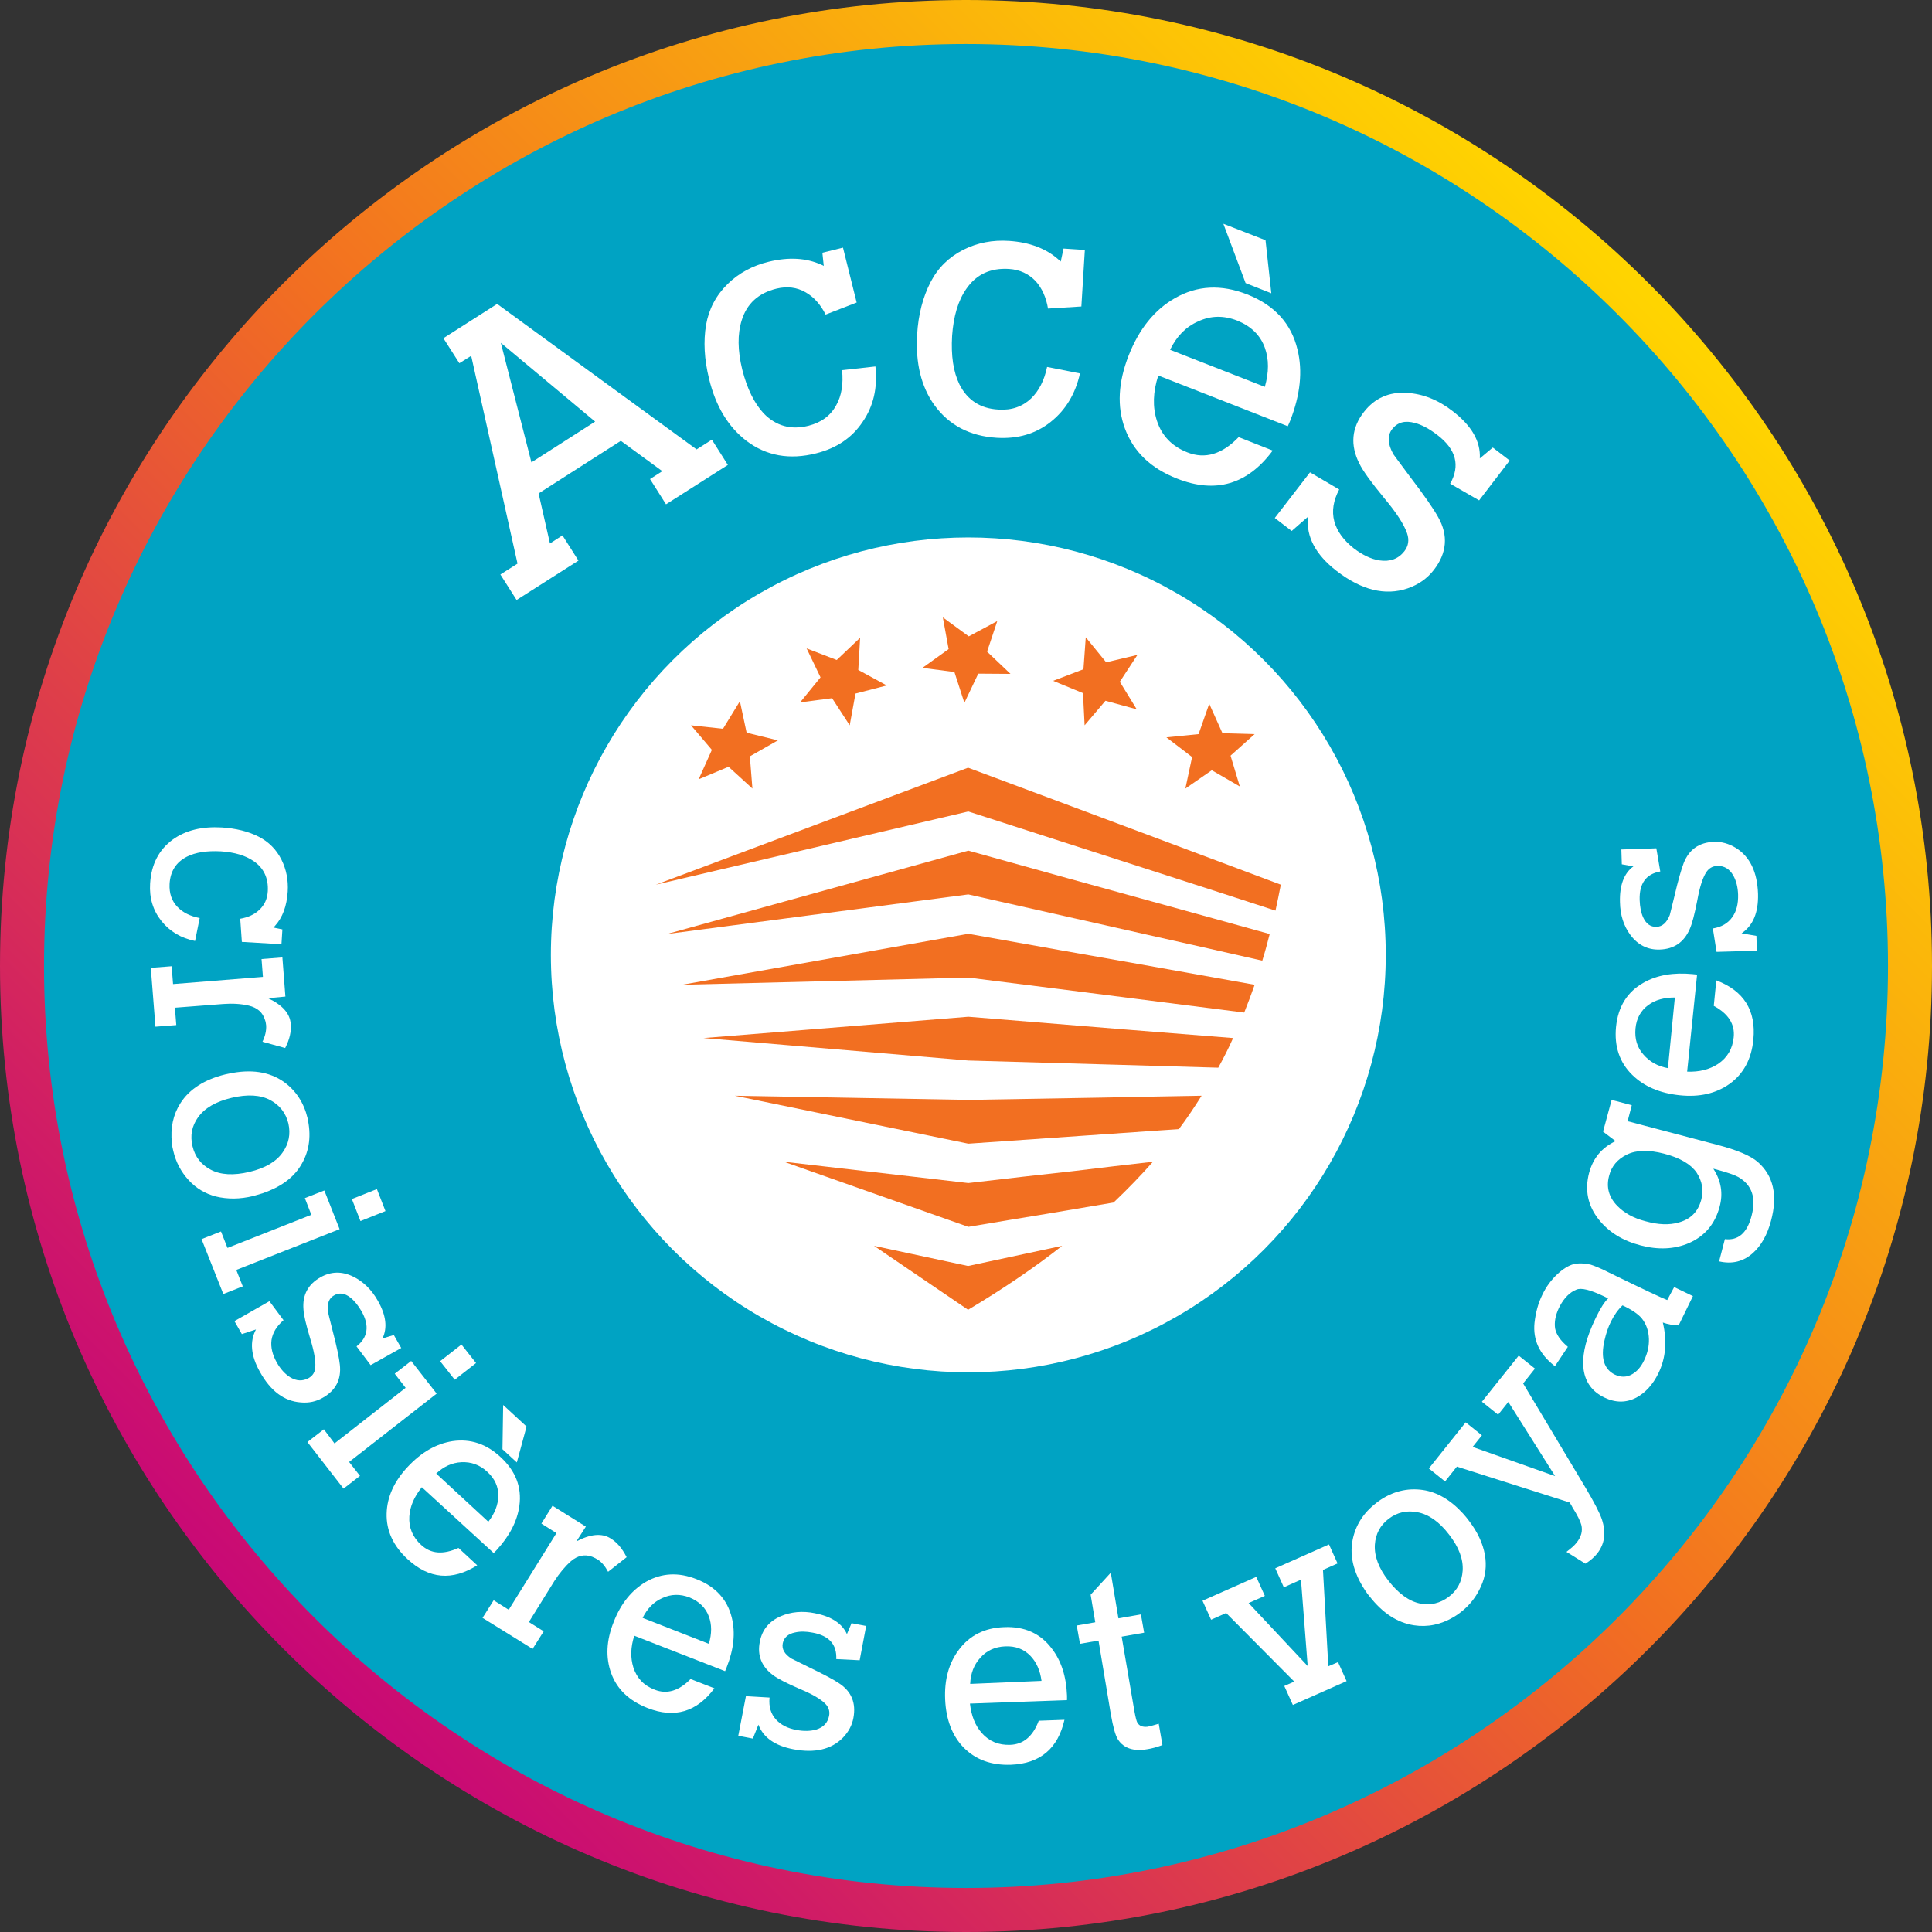 <?xml version="1.0" encoding="utf-8"?>
<!-- Generator: Adobe Illustrator 26.0.1, SVG Export Plug-In . SVG Version: 6.00 Build 0)  -->
<svg version="1.1" id="Calque_1" xmlns="http://www.w3.org/2000/svg" xmlns:xlink="http://www.w3.org/1999/xlink" x="0px" y="0px"
	 viewBox="0 0 834 834" style="enable-background:new 0 0 834 834;" xml:space="preserve">
<rect x="0" y="0" width="834" height="834" fill="#333333" stroke="none"/>
<style type="text/css">
	.st0{fill:#00A3C3;}
	.st1{fill:url(#SVGID_1_);}
	.st2{fill:#FFFFFF;}
	.st3{fill:#F26F21;}
</style>
<g>
	<g>
		<circle class="st0" cx="417" cy="417" r="407.5"/>
		<linearGradient id="SVGID_1_" gradientUnits="userSpaceOnUse" x1="122.274" y1="711.727" x2="711.725" y2="122.275">
			<stop  offset="0" style="stop-color:#C80876"/>
			<stop  offset="0.508" style="stop-color:#F26F21"/>
			<stop  offset="1" style="stop-color:#FFD500"/>
		</linearGradient>
		<path class="st1" d="M417,834C187.1,834,0,646.9,0,417S187.1,0,417,0s417,187.1,417,417S646.9,834,417,834z M417,19
			C197.6,19,19,197.6,19,417s178.5,398,398,398s398-178.5,398-398S636.4,19,417,19z"/>
	</g>
	<g>
		<path class="st2" d="M191.4,146l23.2-14.8l86.1,62.8l6.6-4.2l6.9,10.9l-26.7,17l-6.9-10.9l5.3-3.4L268,190.3l-35.5,22.7l4.9,21.6
			l5.4-3.5l6.9,10.9l-26.7,17L216,248l7.4-4.7l-20-89.7l-5.1,3.2L191.4,146z M256.9,182l-40.7-34l13.2,51.6L256.9,182z"/>
		<path class="st2" d="M372.4,182.1c-4.6,6.9-11.3,11.4-20.1,13.6c-11.5,2.9-21.5,1.1-30.1-5.4c-7.8-6-13.2-14.8-16.1-26.7
			c-2.1-8.5-2.5-16.3-1.3-23.4c1.2-6.8,4.3-12.7,9.3-17.6c4.8-4.7,10.7-7.9,17.7-9.6c8.6-2.1,16.2-1.7,22.8,1.3
			c0.3,0.1,0.7,0.3,1,0.5l-0.6-5.7l8.9-2.2l5.9,23.7l-13.4,5.2c-2.2-4.4-5.1-7.6-8.6-9.6c-3.8-2.2-8-2.7-12.6-1.6
			c-7.8,1.9-12.8,6.5-15,13.6c-1.9,6-1.8,13.1,0.2,21.3c2.1,8.3,5.2,14.6,9.3,19c5.3,5.4,11.7,7.2,19.3,5.3c5.5-1.4,9.5-4.3,12-8.9
			c2.3-4.1,3.1-9.2,2.5-15.1l14.4-1.6C378.9,167.5,377,175.4,372.4,182.1z"/>
		<path class="st2" d="M453.6,182.1c-6.5,5.2-14.2,7.4-23.2,6.9c-11.8-0.7-20.8-5.5-27.1-14.2c-5.7-8-8.1-18.1-7.4-30.3
			c0.5-8.7,2.5-16.3,5.8-22.7c3.2-6.2,7.9-10.8,14.2-14c6-3,12.6-4.3,19.8-3.8c8.8,0.6,15.9,3.3,21.3,8.1c0.3,0.2,0.5,0.5,0.9,0.8
			l1.2-5.6l9.2,0.6l-1.5,24.4l-14.4,0.9c-0.8-4.8-2.6-8.8-5.3-11.8c-3-3.2-6.9-5-11.5-5.3c-8-0.5-14.1,2.3-18.4,8.5
			c-3.6,5.1-5.6,11.9-6.2,20.4c-0.5,8.5,0.5,15.5,3.2,21c3.4,6.7,9,10.4,16.8,10.8c5.7,0.4,10.4-1.3,14.1-4.8
			c3.4-3.3,5.7-7.8,6.9-13.6l14.2,2.8C464.2,170.1,460,177,453.6,182.1z"/>
		<path class="st2" d="M500,162.1c-2.3,7.1-2.5,13.6-0.6,19.5c2.1,6.5,6.5,11.1,13.2,13.7c7.6,3,15,0.8,22.1-6.6l14.7,5.8
			c-10.8,14.6-24.6,18.7-41.3,12.1c-11.3-4.4-18.8-11.6-22.5-21.6c-3.5-9.5-2.9-20,1.6-31.5c4.5-11.5,11.2-19.8,20-24.8
			c9.6-5.5,20-6,31.2-1.6c11.7,4.6,19,12.5,21.7,23.8c2.3,9.3,1.2,19.5-3.1,30.6c-0.3,0.8-0.7,1.6-1.1,2.5L500,162.1z M546,167
			c1.8-6.3,1.8-11.9,0-16.9c-2-5.5-6-9.3-11.9-11.7c-5.9-2.3-11.5-2.2-17,0.4c-5.2,2.3-9.2,6.4-12,12.2L546,167z M537.7,122.2
			l-9.6-25.6l18.2,7.1l2.5,22.9L537.7,122.2z"/>
		<path class="st2" d="M576,225.1c1.2,4.3,4,8.1,8.4,11.6c3.7,2.8,7.3,4.6,11,5.2c4.6,0.7,8.2-0.6,10.8-3.9c1.8-2.3,2.2-4.9,1.2-7.8
			c-1.3-3.8-4.6-8.9-9.8-15.1c-5.7-6.9-9.3-11.9-10.8-15c-4-7.9-3.4-15.4,2-22.3c4.6-5.9,10.8-8.7,18.5-8.2c6.9,0.4,13.5,3,19.8,7.9
			c8.2,6.3,12.1,13.1,11.7,20.4l5.6-4.7l7.3,5.6L638.5,216l-12.5-7.2c4.4-7.8,2.6-14.8-5.5-21c-3.4-2.6-6.6-4.4-9.7-5.2
			c-4.3-1.2-7.5-0.3-9.8,2.6c-2.2,2.8-2,6.5,0.5,10.9c0.1,0.2,2.5,3.4,7.1,9.6c6.2,8.1,10.2,13.9,12.2,17.5
			c4.5,7.9,3.8,15.6-1.9,22.9c-2.8,3.6-6.6,6.3-11.3,7.9c-9.7,3.3-20,0.7-30.7-7.6c-9-7-13.1-14.7-12.3-23.3l-7,6.1l-7.3-5.6
			l15.2-19.7l12.6,7.4C575.6,216,574.8,220.6,576,225.1z"/>
	</g>
	<g>
		<path class="st2" d="M69.7,397.6c-3.6-4.5-5.3-9.9-4.9-16.2c0.5-8.3,3.8-14.6,9.8-19c5.6-4,12.6-5.7,21.2-5.2
			c6.1,0.4,11.4,1.7,15.9,4c4.3,2.2,7.6,5.5,9.8,9.9c2.1,4.2,3,8.8,2.7,13.8c-0.4,6.2-2.2,11.2-5.6,14.9c-0.2,0.2-0.3,0.4-0.6,0.6
			l3.9,0.8l-0.4,6.4l-17.1-1l-0.7-10c3.4-0.6,6.1-1.8,8.2-3.8c2.3-2.1,3.5-4.8,3.7-8.1c0.3-5.6-1.7-9.9-6-12.9
			c-3.6-2.5-8.3-3.9-14.3-4.3c-6-0.3-10.8,0.4-14.6,2.3c-4.7,2.4-7.2,6.3-7.5,11.8c-0.2,4,0.9,7.3,3.4,9.9c2.3,2.4,5.5,4,9.6,4.8
			l-2,9.9C78.2,405,73.3,402.1,69.7,397.6z"/>
		<path class="st2" d="M115.7,430.9c6.2,2.9,9.5,6.6,9.8,11.1c0.3,3.3-0.5,6.7-2.3,10.2l-0.1,0.2l-9.8-2.7c1.2-2.5,1.7-4.8,1.6-7
			c-0.1-0.8-0.2-1.6-0.5-2.4c-1-3.3-3.3-5.3-7-6.2c-3.4-0.8-7.1-1-11.1-0.7L75.5,435l0.6,7.5l-9,0.7l-2-25.4l9-0.7l0.6,7.7l38.8-3.1
			l-0.6-7.7l9-0.7l1.3,16.9L115.7,430.9z"/>
		<path class="st2" d="M122.5,467c5.3,3.8,8.7,9.1,10.3,15.8l0.2,1.1c1.4,7.3,0.3,13.8-3.4,19.6c-3.3,5.2-8.7,9-16.2,11.6
			c-1.4,0.4-2.8,0.8-4.1,1.2c-5.8,1.4-11.1,1.4-16.1,0.2c-4.6-1.2-8.5-3.5-11.8-7.1c-3.3-3.6-5.5-7.8-6.6-12.6
			c-0.3-1.1-0.5-2.2-0.6-3.4c-0.7-6.4,0.5-12.2,3.7-17.2c3.9-6.1,10.4-10.2,19.3-12.4l1.4-0.3C108.3,461.4,116.2,462.6,122.5,467z
			 M83.1,494.8c1.1,4.6,3.7,7.9,7.8,10.1c4.3,2.3,9.9,2.6,16.7,1c6.8-1.6,11.6-4.4,14.4-8.4c2.7-3.8,3.5-8,2.5-12.5
			c-1.1-4.5-3.7-7.9-7.8-10.1c-4.3-2.3-9.9-2.6-16.7-1c-6.8,1.6-11.6,4.4-14.5,8.4C82.8,486.1,82,490.2,83.1,494.8z"/>
		<path class="st2" d="M98.2,538.7l36.2-14.3l-2.8-7.2l8.4-3.3l6.6,16.7l-44.6,17.6l2.8,7.1l-8.4,3.3L87,534.9l8.4-3.3L98.2,538.7z
			 M151.9,517.6l10.8-4.3l3.7,9.5l-10.8,4.3L151.9,517.6z"/>
		<path class="st2" d="M117.2,578.5c-0.4,3.1,0.4,6.3,2.3,9.7c1.6,2.8,3.5,4.9,5.7,6.3c2.8,1.7,5.4,1.8,8,0.4c1.8-1,2.8-2.6,2.9-4.7
			c0.2-2.8-0.5-6.9-2.2-12.4c-1.8-6-2.8-10.2-2.9-12.6c-0.5-6.2,2-10.8,7.3-13.8c4.6-2.6,9.3-2.7,14.2-0.3
			c4.3,2.1,7.9,5.6,10.6,10.4c3.6,6.3,4.2,11.7,2,16.3l4.9-1.5l3.2,5.6l-13.2,7.4l-6.1-8.1c4.9-3.8,5.7-8.9,2.2-15.1
			c-1.5-2.6-3.1-4.6-4.9-6c-2.4-1.9-4.8-2.2-7-0.9c-2.2,1.2-3.1,3.6-2.6,7.2c0,0.2,0.7,2.9,2,8.1c1.8,6.9,2.8,11.7,3.1,14.6
			c0.7,6.3-1.7,11.1-7.4,14.3c-2.8,1.6-5.9,2.3-9.4,2c-7.2-0.5-13.1-4.9-17.7-13.2c-3.9-6.9-4.5-13.1-1.7-18.3l-6.1,2l-3.2-5.6
			l15.1-8.6l6.1,8.2C119.4,572.5,117.7,575.3,117.2,578.5z"/>
		<path class="st2" d="M144.4,623.1l30.7-24l-4.7-6.1l7.1-5.5l11,14.1l-37.8,29.5l4.7,6l-7.1,5.5l-15.6-20.1l7.1-5.5L144.4,623.1z
			 M190,587.6l9.2-7.2l6.3,8l-9.2,7.2L190,587.6z"/>
		<path class="st2" d="M182.1,642c-3.3,4.1-5.1,8.2-5.4,12.6c-0.3,4.8,1.4,8.9,5.1,12.3c4.2,3.9,9.5,4.3,16.1,1.3l8.1,7.5
			c-10.8,6.8-20.8,5.9-30-2.6c-6.3-5.8-9.3-12.4-9.1-19.8c0.2-7.1,3.2-13.8,9.1-20.1c5.9-6.3,12.3-10,19.4-11.1
			c7.7-1.1,14.6,1.2,20.7,6.9c6.5,6,9.2,13,8.1,21c-0.9,6.6-4.2,13-9.8,19.1c-0.4,0.5-0.9,0.9-1.3,1.3L182.1,642z M210.8,656.9
			c2.8-3.6,4.2-7.3,4.3-11c0.1-4.1-1.5-7.6-4.8-10.6c-3.2-3-7-4.3-11.1-4.1c-4,0.2-7.6,1.8-10.9,4.9L210.8,656.9z M216.9,625.6
			l0.3-19.1l10.1,9.3l-4.2,15.5L216.9,625.6z"/>
		<path class="st2" d="M248.8,665.4c6-3.2,11-3.7,14.8-1.3c2.8,1.7,5,4.4,6.8,7.9l0.1,0.2l-8,6.3c-1.3-2.4-2.8-4.3-4.7-5.4
			c-0.7-0.4-1.5-0.8-2.2-1.1c-3.2-1.2-6.3-0.5-9.1,1.9c-2.6,2.3-5,5.2-7.2,8.6l-11,17.7l6.4,4l-4.8,7.6l-21.6-13.4l4.8-7.6l6.5,4.1
			l20.6-33.1l-6.5-4.1l4.8-7.7l14.4,9L248.8,665.4z"/>
		<path class="st2" d="M273.8,706.1c-1.6,5-1.7,9.5-0.4,13.7c1.5,4.6,4.5,7.8,9.2,9.6c5.3,2.1,10.5,0.5,15.5-4.6l10.3,4
			c-7.6,10.2-17.2,13.1-28.9,8.5c-7.9-3.1-13.2-8.1-15.7-15.1c-2.4-6.7-2.1-14,1.1-22c3.1-8,7.8-13.8,14-17.4
			c6.7-3.8,14-4.2,21.8-1.1c8.2,3.2,13.3,8.8,15.2,16.6c1.6,6.5,0.9,13.6-2.2,21.4c-0.2,0.6-0.5,1.1-0.7,1.7L273.8,706.1z
			 M306,709.6c1.3-4.4,1.3-8.3,0-11.8c-1.4-3.8-4.2-6.5-8.3-8.2c-4.1-1.6-8.1-1.5-11.9,0.3c-3.6,1.6-6.4,4.5-8.4,8.5L306,709.6z"/>
		<path class="st2" d="M335,742.3c2.1,2.3,5,3.8,8.9,4.5c3.2,0.6,6,0.5,8.5-0.2c3.1-1,4.9-2.9,5.5-5.9c0.4-2-0.2-3.8-1.7-5.3
			c-2-2-5.6-4.1-10.9-6.3c-5.8-2.5-9.6-4.5-11.5-5.9c-5-3.7-7-8.5-5.8-14.5c1-5.2,4-8.8,9-11c4.4-1.9,9.4-2.4,14.8-1.3
			c7.1,1.4,11.7,4.4,13.8,9l2-4.7l6.3,1.2l-2.8,14.8l-10.1-0.5c0.3-6.3-3.1-10.1-10.1-11.4c-3-0.6-5.5-0.6-7.7-0.1
			c-3,0.6-4.8,2.2-5.3,4.7c-0.5,2.5,0.8,4.7,3.8,6.6c0.2,0.1,2.7,1.3,7.5,3.7c6.4,3.1,10.8,5.4,13.1,7c5.3,3.5,7.3,8.5,6.1,14.9
			c-0.6,3.2-2.1,6-4.5,8.5c-5,5.1-12.2,6.8-21.5,5c-7.8-1.5-12.9-5-15-10.6l-2.4,6l-6.3-1.2l3.3-17.1l10.2,0.6
			C331.8,736.8,332.8,739.9,335,742.3z"/>
		<path class="st2" d="M418.7,735.4c0.6,5.2,2.2,9.4,5.1,12.7c3.2,3.6,7.3,5.3,12.3,5.1c5.7-0.2,9.8-3.7,12.3-10.4l11.1-0.4
			c-2.8,12.4-10.5,18.9-23.1,19.4c-8.5,0.3-15.3-2.2-20.5-7.5c-4.9-5.1-7.5-12-7.9-20.6c-0.4-8.6,1.6-15.8,5.9-21.5
			c4.6-6.2,11.1-9.5,19.5-9.8c8.8-0.4,15.7,2.7,20.6,9.2c4.1,5.3,6.3,12.1,6.6,20.4c0,0.6,0,1.2,0,1.9L418.7,735.4z M449.6,725.6
			c-0.6-4.5-2.2-8.1-4.8-10.8c-2.8-2.9-6.4-4.3-10.9-4.1c-4.4,0.2-8,1.8-10.8,5c-2.7,3-4.1,6.7-4.3,11.2L449.6,725.6z"/>
		<path class="st2" d="M474.2,708.2l-8,1.4l-1.4-7.9l8-1.4l-2-11.9l8.7-9.5l3.3,19.7l9.7-1.7l1.4,7.9l-9.7,1.7l5.5,32.2
			c0.5,2.7,0.9,4.3,1.3,5c0.9,1.4,2.3,1.9,4.3,1.7l0.5-0.1c0.9-0.2,2.4-0.6,4.4-1.2l1.6,9.2c-2.4,0.9-4.6,1.5-6.6,1.8
			c-5.9,1-10.1-0.4-12.6-4.2c-1.1-1.7-2.1-5.3-3.1-11L474.2,708.2z"/>
		<path class="st2" d="M561.6,681.9l-7.4,3.3l-3.7-8.2l23.2-10.3l3.7,8.2l-6.3,2.8l2.3,41.6l4.2-1.8l3.7,8.2L558.1,736l-3.7-8.2
			l4.3-1.9l-29.4-29.6l-6.5,2.9l-3.7-8.2l23.2-10.3l3.7,8.2L539,692l25.5,27.2L561.6,681.9z"/>
		<path class="st2" d="M583.9,664.7c1.3-6.4,4.7-11.7,10.2-15.9l0.9-0.7c6-4.3,12.5-5.9,19.3-4.9c6,0.9,11.8,4.2,17.2,10.1
			c1,1.1,1.9,2.2,2.7,3.3c3.6,4.7,5.9,9.6,6.8,14.6c0.8,4.7,0.3,9.2-1.7,13.6c-2,4.5-4.9,8.2-8.8,11.2c-0.9,0.7-1.9,1.4-2.9,2
			c-5.6,3.3-11.3,4.5-17.2,3.6c-7.2-1.1-13.6-5.3-19.2-12.5l-0.9-1.1C584.6,680,582.4,672.2,583.9,664.7z M625.4,689.3
			c3.7-2.8,5.7-6.6,6-11.3c0.3-4.9-1.6-10.1-5.9-15.6c-4.2-5.5-8.8-8.7-13.6-9.6c-4.6-0.9-8.7,0-12.4,2.8c-3.7,2.8-5.7,6.6-6,11.2
			c-0.3,4.9,1.6,10.1,5.9,15.6c4.3,5.5,8.8,8.8,13.6,9.8C617.5,693.1,621.7,692.1,625.4,689.3z"/>
		<path class="st2" d="M628.9,633.1l-5.1,6.4l-7-5.6l15.9-19.9l7,5.6l-4,5l35.6,12.6l-20.2-32l-4.4,5.5l-7-5.6l15.9-19.9l7,5.6
			l-5.1,6.4l26.7,44.6c4,6.7,6.4,11.4,7.3,14.1c1.9,5.8,1.2,10.7-2.1,14.8c-1.2,1.5-2.8,2.9-5,4.3l-8.2-5.1c2-1.5,3.5-2.8,4.4-4
			c2-2.5,2.7-5.1,2-7.7c-0.4-1.5-1.6-4-3.8-7.5c-0.1-0.3-0.5-0.9-1.2-2.1L628.9,633.1z"/>
		<path class="st2" d="M722.7,555.6l8.1,3.9l-6.2,12.7l-0.2-0.1c-2.1,0-4.3-0.4-6.6-1.2c1.9,8,1.3,15.3-1.9,21.9
			c-2.4,4.9-5.6,8.4-9.5,10.5c-4.4,2.3-9,2.3-13.8,0c-5.2-2.5-8.2-6.5-9-12.1c-0.7-5.2,0.5-11.5,3.7-18.9c0.6-1.4,1.2-2.7,1.8-3.9
			c1.8-3.7,3.5-6.4,5.1-7.9l-1.8-0.9c-5.9-2.8-9.8-3.8-11.9-2.9c-2.8,1.1-5.2,3.5-7.1,7l-0.5,1c-1.5,3.2-2,6.1-1.6,8.8
			c0.5,2.5,2.2,5.1,5.3,7.7l0.2,0.2l-5.6,8.4l-0.3-0.3c-6.4-5-9.2-11.1-8.5-18.4c0.5-4.5,1.6-8.6,3.4-12.2c1.6-3.4,3.8-6.4,6.6-9
			c2.4-2.2,4.7-3.6,6.9-4.2c2.2-0.5,4.6-0.4,7.3,0.2c1.6,0.5,4.4,1.6,8.1,3.5c14.7,7.2,23.1,11.1,25,11.8L722.7,555.6z M700.4,563.5
			c-2,1.9-3.6,4.2-5,7c-1.2,2.4-2.1,5.1-2.8,8.2c-1.7,7.5-0.2,12.4,4.5,14.7c2.6,1.2,5.1,1.2,7.5-0.2c2.1-1.2,3.8-3.2,5.1-5.9
			c1.5-3.1,2.2-6.2,2.1-9.3c-0.1-3.4-1.1-6.4-3.1-8.9C707.2,567.3,704.5,565.4,700.4,563.5z"/>
		<path class="st2" d="M695.7,474.8l8.7,2.3l-1.8,6.9l38.7,10.2c8.5,2.2,14.4,4.7,17.5,7.4c6.7,5.9,8.7,14.3,5.7,25.4
			c-1.6,6-4.2,10.7-7.8,13.9c-4.1,3.7-9,4.9-14.6,3.6l2.5-9.6c5.7,0.7,9.6-2.6,11.5-10c2.1-7.8,0.2-13.4-5.7-16.8
			c-1.6-0.9-4.8-2-9.6-3.3l-1.2-0.3c3.4,5.2,4.3,10.7,2.7,16.5c-2,7.4-6.4,12.6-13.2,15.6c-6.3,2.7-13.3,3-20.9,1
			c-7.7-2-13.7-5.7-18-11.1c-4.8-6-6.2-12.8-4.2-20.3c1.7-6.2,5.4-10.8,11.4-13.6l-5.4-4.1L695.7,474.8z M724.7,527.7
			c5.1-1.4,8.3-4.6,9.7-9.8c1.1-4.1,0.4-8-2-11.7c-2.5-3.6-7.1-6.4-14.1-8.2c-6.6-1.7-11.9-1.6-16,0.4c-4.1,2-6.7,5.1-7.7,9.2
			c-1.3,4.9-0.1,9.2,3.5,12.9c3,3.1,7.1,5.4,12.3,6.7C715.8,528.7,720.6,528.9,724.7,527.7z"/>
		<path class="st2" d="M728.3,462.6c5.2,0.2,9.6-0.9,13.3-3.3c4-2.7,6.3-6.5,6.8-11.5c0.6-5.7-2.3-10.2-8.6-13.6l1.1-11
			c11.9,4.5,17.2,13,16,25.5c-0.8,8.5-4.3,14.9-10.3,19.2c-5.8,4.1-12.9,5.8-21.5,4.9c-8.6-0.9-15.4-3.8-20.5-8.8
			c-5.5-5.4-7.8-12.3-7-20.7c0.9-8.8,4.8-15.1,11.9-19.1c5.8-3.3,12.9-4.5,21.2-3.7c0.6,0.1,1.2,0.1,1.9,0.2L728.3,462.6z
			 M723,430.6c-4.6,0-8.4,1-11.4,3.2c-3.3,2.4-5.2,5.8-5.6,10.2c-0.4,4.4,0.7,8.2,3.5,11.3c2.6,3,6.1,5,10.5,5.8L723,430.6z"/>
		<path class="st2" d="M747.8,395.9c1.8-2.5,2.6-5.7,2.5-9.7c-0.1-3.2-0.8-6-2.1-8.3c-1.6-2.8-3.9-4.2-6.9-4.1
			c-2.1,0.1-3.6,1-4.8,2.8c-1.5,2.4-2.8,6.4-3.8,12c-1.2,6.2-2.3,10.3-3.3,12.5c-2.5,5.7-6.8,8.6-12.9,8.8c-5.2,0.2-9.5-2-12.7-6.3
			c-2.9-3.9-4.4-8.6-4.5-14.2c-0.2-7.2,1.7-12.4,5.8-15.4l-5-0.9l-0.2-6.4l15.1-0.5l1.7,10c-6.2,1.1-9.1,5.2-8.9,12.3
			c0.1,3,0.6,5.5,1.5,7.5c1.3,2.8,3.2,4.2,5.8,4.1c2.5-0.1,4.4-1.8,5.7-5.1c0.1-0.2,0.7-2.9,2-8.1c1.6-6.9,3-11.7,4-14.3
			c2.3-5.9,6.7-9,13.2-9.2c3.2-0.1,6.3,0.8,9.3,2.6c6.1,3.8,9.3,10.4,9.6,19.9c0.2,8-2.1,13.6-7.1,17l6.4,1.1l0.2,6.4l-17.4,0.5
			l-1.6-10.1C743.1,400.2,745.9,398.6,747.8,395.9z"/>
	</g>
	<g>
		<circle class="st2" cx="418" cy="412.2" r="180.2"/>
		<g>
			<path class="st3" d="M418,474.8L317.2,473L418,493.7c19.1-1.3,36.4-2.5,51.9-3.6c14.2-1,27.1-1.9,39-2.7
				c3.6-4.8,6.8-9.6,9.8-14.4c-12.8,0.2-26.8,0.5-42.3,0.8C459.1,474.1,439.8,474.4,418,474.8z"/>
			<path class="st3" d="M418,438.9l-114.3,9.2l114.3,9.7c23.8,0.7,44.8,1.3,63.3,1.8c16.5,0.5,31.3,0.9,44.6,1.3
				c2.3-4.2,4.5-8.5,6.4-12.8c-13.8-1.1-29.2-2.3-46.6-3.7C466.1,442.8,443.8,441,418,438.9z"/>
			<path class="st3" d="M418,510.7l-79.6-9.2l79.6,28.1c12.2-2,23.6-4,34.3-5.7c10-1.7,19.5-3.3,28.4-4.8c6.2-5.9,11.9-11.8,17-17.6
				c-10.8,1.2-22.4,2.6-34.9,4.1C449,507.1,434.2,508.8,418,510.7z"/>
			<path class="st3" d="M418,403.1l-123.6,22L418,422c27.3,3.4,50.7,6.4,71.1,9c17.9,2.3,33.8,4.3,48,6.1c1.6-4,3.1-8,4.5-12
				c-14.4-2.6-30.7-5.5-49.2-8.8C471.2,412.6,446.6,408.2,418,403.1z"/>
			<path class="st3" d="M500.6,362.3c-23-8.6-50.2-18.8-82.7-30.9l-134.8,50.5L418,350.3c31.7,10.2,58.3,18.8,81,26.1
				c19.6,6.3,36.6,11.8,51.6,16.7c0.8-3.7,1.6-7.5,2.3-11.2C537.7,376.2,520.4,369.7,500.6,362.3z"/>
			<path class="st3" d="M418,367.2l-130.1,36L418,386.1c29.8,6.7,55.1,12.4,76.8,17.3c18.9,4.2,35.5,8,50.1,11.3
				c1.2-3.8,2.2-7.6,3.2-11.5c-14.8-4.1-31.7-8.8-51-14.1C474.9,383,448.8,375.8,418,367.2z"/>
			<path class="st3" d="M377.3,537.8l40.6,27.6c15.6-9.3,29-18.5,40.6-27.6c-12.5,2.7-26,5.6-40.6,8.7L377.3,537.8z"/>
		</g>
		<polygon class="st3" points="527.7,316.5 541.6,316.9 531.2,326.2 535.2,339.5 523.1,332.5 511.7,340.4 514.6,326.8 503.5,318.3 
			517.4,316.9 522,303.8 		"/>
		<polygon class="st3" points="477.5,285.9 491,282.7 483.4,294.3 490.7,306.2 477.2,302.5 468.2,313.1 467.5,299.2 454.6,293.9 
			467.7,288.9 468.7,275.1 		"/>
		<polygon class="st3" points="418.2,274.7 430.5,268.1 426.1,281.3 436.2,290.9 422.3,290.8 416.3,303.4 412,290.1 398.2,288.3 
			409.5,280.2 407,266.5 		"/>
		<polygon class="st3" points="361.2,284.9 371.3,275.3 370.5,289.2 382.8,295.9 369.3,299.4 366.8,313.1 359.2,301.4 345.4,303.2 
			354.2,292.4 348.2,279.9 		"/>
		<polygon class="st3" points="312.1,314.6 319.4,302.7 322.3,316.3 335.8,319.6 323.7,326.5 324.8,340.4 314.5,331 301.6,336.4 
			307.3,323.7 298.3,313.1 		"/>
	</g>
</g>
</svg>

